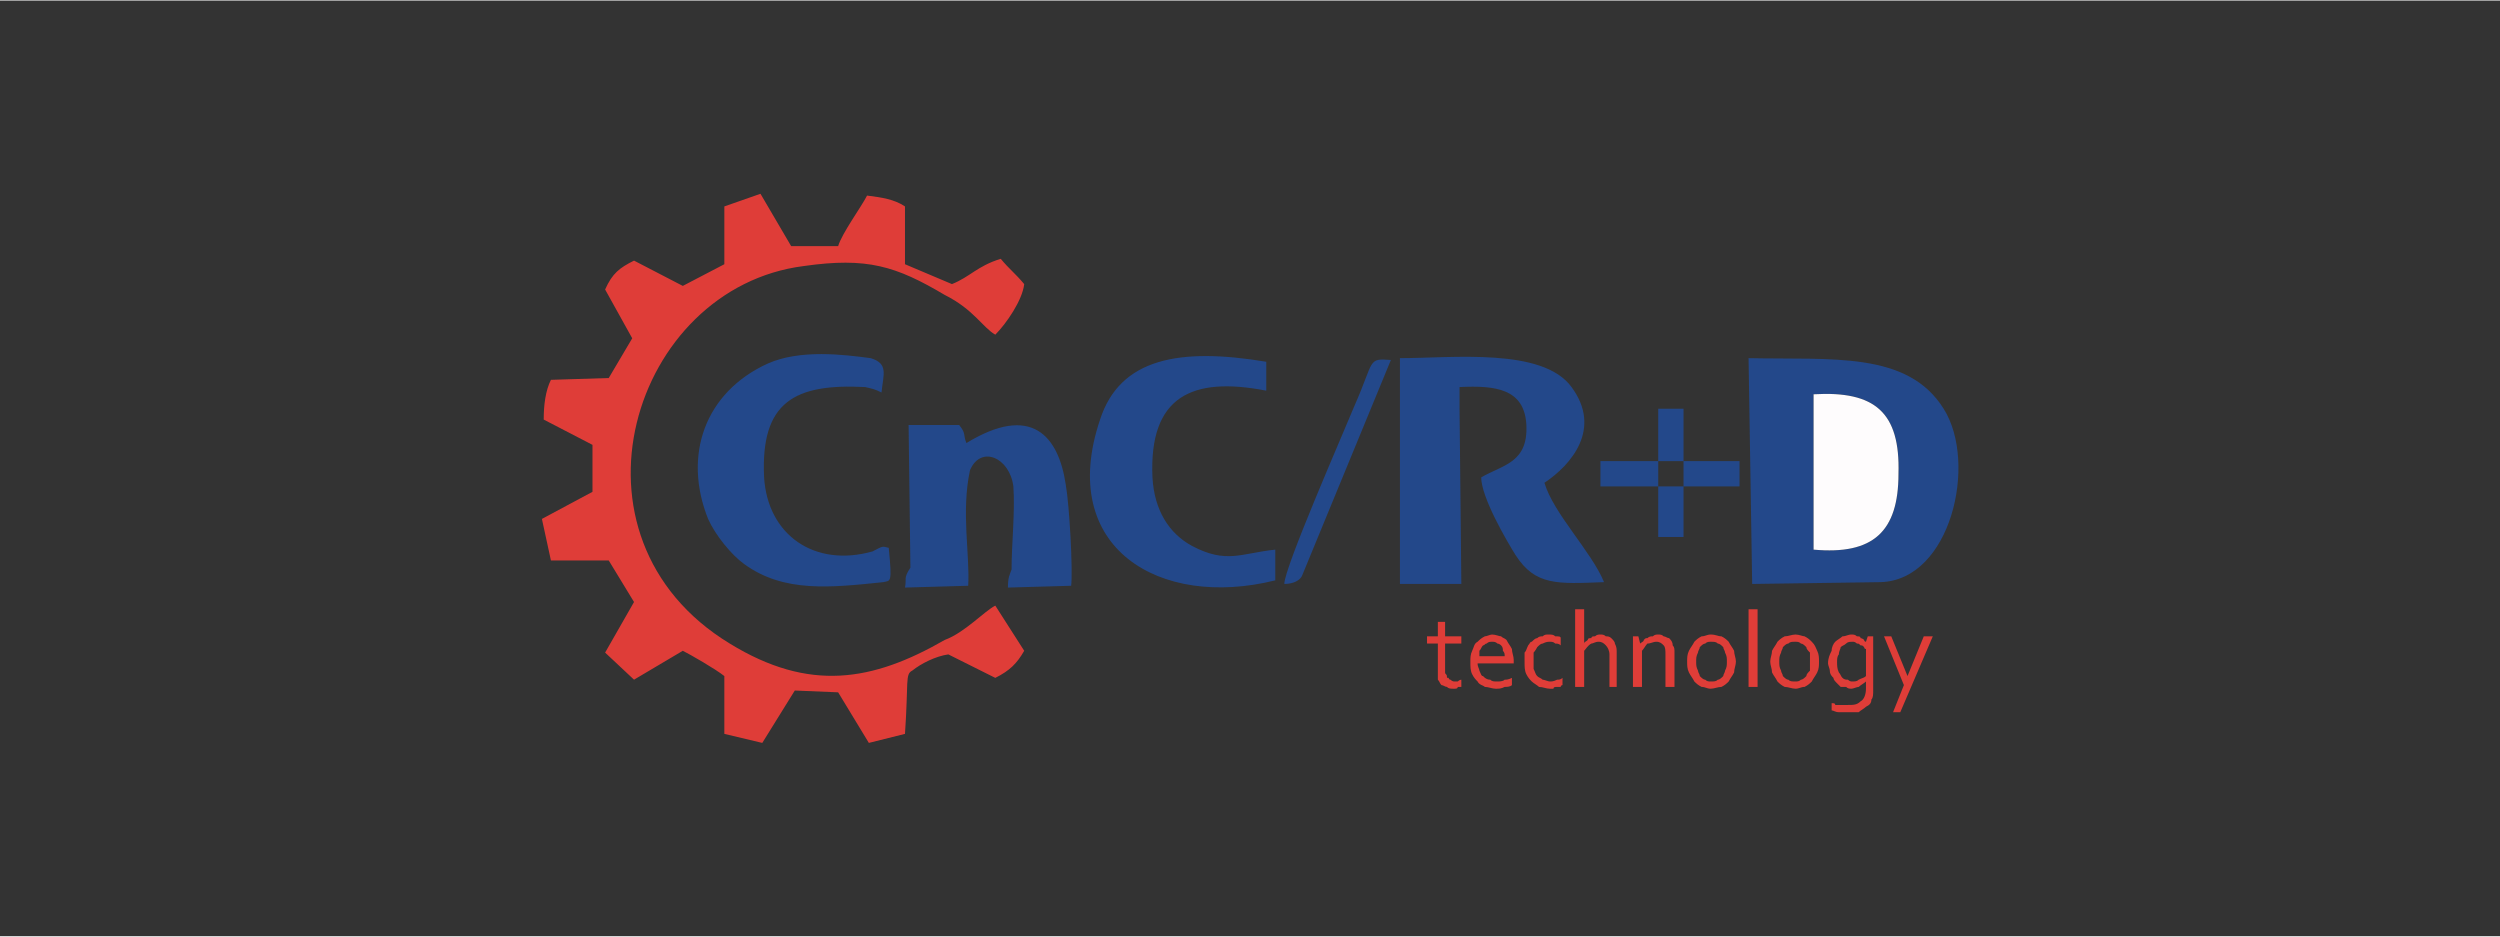 <?xml version="1.0" encoding="UTF-8"?>
<!DOCTYPE svg PUBLIC "-//W3C//DTD SVG 1.1//EN" "http://www.w3.org/Graphics/SVG/1.1/DTD/svg11.dtd">
<!-- Creator: CorelDRAW -->
<svg xmlns="http://www.w3.org/2000/svg" xml:space="preserve" width="387px" height="145px" version="1.1" style="shape-rendering:geometricPrecision; text-rendering:geometricPrecision; image-rendering:optimizeQuality; fill-rule:evenodd; clip-rule:evenodd"
viewBox="0 0 13.84 5.18"
 xmlns:xlink="http://www.w3.org/1999/xlink"
 xmlns:xodm="http://www.corel.com/coreldraw/odm/2003">
 <rect x="0" y="0" width="13.84" height="5.18" fill="#333333" stroke="none"/>
 <defs>
  <style type="text/css">
   <![CDATA[
    .fil4 {fill:none}
    .fil2 {fill:#FEFCFD}
    .fil0 {fill:#DF3D38}
    .fil1 {fill:#23488A}
    .fil3 {fill:#DF3D38;fill-rule:nonzero}
   ]]>
  </style>
 </defs>
 <g id="Слой_x0020_1">
  <g id="_1610977683088">
   <path class="fil0" d="M4.04 3.56c-0.97,-0.59 -0.54,-1.97 0.41,-2.09 0.35,-0.05 0.51,0 0.78,0.16 0.16,0.08 0.21,0.18 0.28,0.22 0.06,-0.06 0.15,-0.19 0.16,-0.28 -0.05,-0.06 -0.08,-0.08 -0.13,-0.14 -0.13,0.04 -0.17,0.1 -0.27,0.14l-0.26 -0.11 0 -0.32c-0.06,-0.04 -0.13,-0.05 -0.21,-0.06 -0.03,0.06 -0.14,0.21 -0.16,0.28l-0.26 0 -0.17 -0.29 -0.2 0.07 0 0.32 -0.23 0.12 -0.27 -0.14c-0.08,0.04 -0.12,0.07 -0.16,0.16l0.15 0.27 -0.13 0.22 -0.32 0.01c-0.03,0.06 -0.04,0.14 -0.04,0.22l0.27 0.14 0 0.26 -0.28 0.15 0.05 0.23 0.32 0 0.14 0.23 -0.16 0.28 0.16 0.15 0.27 -0.16c0.04,0.02 0.18,0.1 0.23,0.14l0 0.32 0.21 0.05 0.18 -0.29 0.24 0.01 0.17 0.28 0.2 -0.05c0.02,-0.29 0,-0.33 0.04,-0.35 0.05,-0.04 0.13,-0.08 0.2,-0.09l0.26 0.13c0.08,-0.04 0.12,-0.08 0.16,-0.15l-0.16 -0.25c-0.06,0.03 -0.17,0.15 -0.28,0.19 -0.4,0.23 -0.75,0.29 -1.19,0.02z"/>
   <path class="fil1" d="M10.04 2.18c0.34,-0.02 0.48,0.1 0.47,0.44 0,0.32 -0.14,0.45 -0.47,0.42 0,-0.29 0,-0.57 0,-0.86zm0.37 1.04c0.39,-0.01 0.54,-0.66 0.35,-0.96 -0.2,-0.32 -0.62,-0.27 -1.08,-0.28l0.02 1.25 0.71 -0.01z"/>
   <path class="fil1" d="M8.08 2.14c0.2,-0.01 0.36,0.01 0.37,0.21 0.01,0.21 -0.13,0.22 -0.25,0.29 0,0.11 0.14,0.35 0.19,0.43 0.11,0.17 0.23,0.16 0.49,0.15 -0.07,-0.17 -0.28,-0.38 -0.33,-0.55 0.15,-0.1 0.32,-0.3 0.15,-0.53 -0.16,-0.22 -0.66,-0.16 -0.95,-0.16l0 1.25 0.34 0 -0.01 -0.97 0 -0.12zm-4.16 0.73c0.04,0.09 0.13,0.2 0.2,0.25 0.22,0.16 0.48,0.13 0.77,0.1 0.04,-0.01 0.05,0.01 0.03,-0.19 -0.04,-0.01 -0.03,-0.01 -0.09,0.02 -0.32,0.09 -0.58,-0.09 -0.6,-0.41 -0.02,-0.42 0.17,-0.52 0.56,-0.5 0.04,0.01 0.05,0.01 0.09,0.03 0.01,-0.1 0.04,-0.16 -0.06,-0.19 -0.15,-0.02 -0.39,-0.05 -0.57,0.03 -0.35,0.16 -0.47,0.51 -0.33,0.86zm3.14 0.34l0 -0.17c-0.19,0.02 -0.27,0.08 -0.46,-0.02 -0.13,-0.07 -0.21,-0.2 -0.22,-0.38 -0.02,-0.45 0.22,-0.56 0.63,-0.48l0 -0.16c-0.48,-0.08 -0.81,-0.02 -0.92,0.32 -0.24,0.71 0.33,1.05 0.97,0.89zm-2.02 -0.07c-0.04,0.06 -0.02,0.06 -0.03,0.11l0.35 -0.01c0.01,-0.17 -0.04,-0.41 0.01,-0.64 0.06,-0.14 0.22,-0.07 0.24,0.09 0.01,0.14 -0.01,0.32 -0.01,0.46 -0.01,0.03 -0.02,0.04 -0.02,0.1l0.35 -0.01c0.01,-0.09 -0.01,-0.45 -0.03,-0.56 -0.04,-0.27 -0.19,-0.45 -0.55,-0.23 -0.02,-0.05 0,-0.05 -0.04,-0.1l-0.28 0 0.01 0.79z"/>
   <path class="fil2" d="M10.04 2.3l0 0.55 0 0.19c0.33,0.03 0.47,-0.1 0.47,-0.42 0.01,-0.34 -0.13,-0.46 -0.47,-0.44l0 0.12z"/>
   <path class="fil1" d="M7.7 1.99c-0.13,-0.01 -0.09,0 -0.2,0.25 -0.07,0.17 -0.39,0.9 -0.39,0.99 0.05,0 0.09,-0.02 0.1,-0.05l0.49 -1.19z"/>
   <path class="fil1" d="M9.18 2.26l0.14 0 0 0.29 0 0.14 0 0.28 -0.14 0 0 -0.28 0 -0.14 0 -0.29zm0.14 0.29l0.31 0 0 0.14 -0.31 0 -0.14 0 -0.32 0 0 -0.14 0.32 0 0.14 0z"/>
   <path class="fil3" d="M8.09 3.8c0,0 -0.01,0 -0.02,0 0,0.01 -0.01,0.01 -0.02,0.01 -0.02,0 -0.03,0 -0.04,-0.01 -0.01,0 -0.02,-0.01 -0.03,-0.01 -0.01,-0.01 -0.01,-0.02 -0.02,-0.03 0,-0.01 0,-0.02 0,-0.03l0 -0.17 -0.06 0 0 -0.04 0.06 0 0 -0.08 0.04 0 0 0.08 0.09 0 0 0.04 -0.09 0 0 0.16c0,0.01 0.01,0.01 0.01,0.02 0,0.01 0,0.01 0.01,0.01 0,0.01 0.01,0.01 0.01,0.01 0.01,0.01 0.02,0.01 0.02,0.01 0.01,0 0.02,0 0.02,0 0.01,-0.01 0.02,-0.01 0.02,-0.01l0 0.04zm0.17 -0.25c-0.01,0 -0.02,0 -0.03,0.01 -0.01,0 -0.01,0.01 -0.02,0.01 -0.01,0.01 -0.01,0.02 -0.02,0.03 0,0.01 0,0.02 0,0.03l0.14 0c0,-0.01 0,-0.02 -0.01,-0.03 0,-0.01 0,-0.02 -0.01,-0.03 0,0 -0.01,-0.01 -0.02,-0.01 -0.01,-0.01 -0.02,-0.01 -0.03,-0.01zm0.03 0.22c0.01,0 0.03,0 0.04,-0.01 0.01,0 0.02,0 0.04,-0.01l0 0.04c-0.01,0.01 -0.03,0.01 -0.04,0.01 -0.02,0.01 -0.03,0.01 -0.05,0.01 -0.02,0 -0.04,-0.01 -0.06,-0.01 -0.01,-0.01 -0.03,-0.01 -0.04,-0.03 -0.01,-0.01 -0.02,-0.02 -0.03,-0.04 -0.01,-0.02 -0.01,-0.04 -0.01,-0.07 0,-0.02 0,-0.04 0.01,-0.06 0.01,-0.02 0.01,-0.04 0.03,-0.05 0.01,-0.01 0.02,-0.02 0.04,-0.03 0.01,0 0.03,-0.01 0.04,-0.01 0.02,0 0.04,0.01 0.05,0.01 0.01,0.01 0.02,0.01 0.03,0.02 0.01,0.02 0.02,0.03 0.03,0.05 0,0.02 0.01,0.04 0.01,0.06 0,0 0,0.01 0,0.01 0,0 0,0 0,0.01l-0.2 0c0,0.02 0.01,0.03 0.01,0.04 0.01,0.02 0.01,0.03 0.02,0.03 0.01,0.01 0.02,0.02 0.04,0.02 0.01,0.01 0.02,0.01 0.04,0.01zm0.28 -0.26c0.02,0 0.03,0 0.04,0.01 0.02,0 0.03,0 0.03,0.01l0 0.04c-0.01,-0.01 -0.02,-0.01 -0.03,-0.01 -0.01,-0.01 -0.02,-0.01 -0.03,-0.01 -0.01,0 -0.02,0 -0.04,0.01 -0.01,0 -0.02,0.01 -0.03,0.02 0,0 -0.01,0.02 -0.02,0.03 0,0.01 0,0.03 0,0.05 0,0.02 0,0.03 0,0.04 0.01,0.02 0.01,0.03 0.02,0.04 0.01,0.01 0.02,0.01 0.03,0.02 0.01,0 0.03,0.01 0.04,0.01 0.01,0 0.02,0 0.04,-0.01 0.01,0 0.02,0 0.03,-0.01l0 0.04c0,0 -0.01,0 -0.01,0.01 -0.01,0 -0.02,0 -0.02,0 -0.01,0 -0.02,0 -0.02,0.01 -0.01,0 -0.02,0 -0.02,0 -0.02,0 -0.04,-0.01 -0.06,-0.01 -0.01,-0.01 -0.03,-0.02 -0.04,-0.03 -0.01,-0.01 -0.02,-0.02 -0.03,-0.04 -0.01,-0.02 -0.01,-0.04 -0.01,-0.07 0,-0.02 0,-0.03 0,-0.05 0.01,-0.01 0.01,-0.02 0.02,-0.04 0.01,-0.01 0.01,-0.02 0.02,-0.02 0.01,-0.01 0.02,-0.02 0.03,-0.02 0.01,-0.01 0.02,-0.01 0.03,-0.01 0.01,-0.01 0.02,-0.01 0.03,-0.01zm0.2 0.05l0 0c0,-0.01 0.01,-0.01 0.02,-0.02 0,-0.01 0.01,-0.01 0.02,-0.01 0,-0.01 0.01,-0.01 0.02,-0.01 0.01,-0.01 0.02,-0.01 0.03,-0.01 0.01,0 0.02,0 0.03,0.01 0.01,0 0.02,0 0.03,0.01 0.01,0.01 0.02,0.02 0.02,0.03 0.01,0.02 0.01,0.03 0.01,0.05l0 0.19 -0.04 0 0 -0.18c0,-0.02 -0.01,-0.04 -0.02,-0.05 -0.01,-0.01 -0.02,-0.02 -0.04,-0.02 -0.02,0 -0.03,0.01 -0.04,0.01 -0.02,0.01 -0.03,0.03 -0.04,0.04l0 0.2 -0.05 0 0 -0.43 0.05 0 0 0.19zm0.31 0l0 0c0.01,-0.01 0.02,-0.01 0.02,-0.02 0.01,-0.01 0.01,-0.01 0.02,-0.01 0.01,-0.01 0.02,-0.01 0.03,-0.01 0.01,-0.01 0.02,-0.01 0.03,-0.01 0.01,0 0.02,0 0.03,0.01 0.01,0 0.02,0.01 0.03,0.01 0.01,0.01 0.02,0.02 0.02,0.04 0.01,0.01 0.01,0.02 0.01,0.04l0 0.19 -0.05 0 0 -0.18c0,-0.02 0,-0.04 -0.01,-0.05 -0.01,-0.01 -0.02,-0.02 -0.04,-0.02 -0.02,0 -0.03,0.01 -0.05,0.01 -0.01,0.01 -0.02,0.03 -0.03,0.04l0 0.2 -0.05 0 0 -0.28 0.03 0 0.01 0.04zm0.48 0.1c0,-0.02 0,-0.03 -0.01,-0.05 0,-0.01 -0.01,-0.02 -0.01,-0.03 -0.01,-0.01 -0.02,-0.02 -0.03,-0.02 -0.01,-0.01 -0.02,-0.01 -0.04,-0.01 -0.01,0 -0.02,0 -0.03,0.01 -0.01,0 -0.02,0.01 -0.03,0.02 0,0.01 -0.01,0.02 -0.01,0.03 -0.01,0.02 -0.01,0.03 -0.01,0.05 0,0.02 0,0.03 0.01,0.05 0,0.01 0.01,0.02 0.01,0.03 0.01,0.01 0.02,0.02 0.03,0.02 0.01,0.01 0.02,0.01 0.03,0.01 0.02,0 0.03,0 0.04,-0.01 0.01,0 0.02,-0.01 0.03,-0.02 0,-0.01 0.01,-0.02 0.01,-0.03 0.01,-0.02 0.01,-0.03 0.01,-0.05zm0.05 0c0,0.02 -0.01,0.04 -0.01,0.06 -0.01,0.02 -0.02,0.03 -0.03,0.05 -0.01,0.01 -0.02,0.02 -0.04,0.03 -0.02,0 -0.04,0.01 -0.06,0.01 -0.02,0 -0.03,-0.01 -0.05,-0.01 -0.02,-0.01 -0.03,-0.02 -0.04,-0.03 -0.01,-0.02 -0.02,-0.03 -0.03,-0.05 -0.01,-0.02 -0.01,-0.04 -0.01,-0.06 0,-0.02 0,-0.04 0.01,-0.06 0.01,-0.02 0.02,-0.03 0.03,-0.05 0.01,-0.01 0.02,-0.02 0.04,-0.03 0.02,0 0.03,-0.01 0.05,-0.01 0.03,0 0.04,0.01 0.06,0.01 0.02,0.01 0.03,0.02 0.04,0.03 0.01,0.02 0.02,0.03 0.03,0.05 0,0.02 0.01,0.04 0.01,0.06zm0.07 0.14l0 -0.43 0.05 0 0 0.43 -0.05 0zm0.34 -0.14c0,-0.02 0,-0.03 0,-0.05 -0.01,-0.01 -0.02,-0.02 -0.02,-0.03 -0.01,-0.01 -0.02,-0.02 -0.03,-0.02 -0.01,-0.01 -0.02,-0.01 -0.03,-0.01 -0.02,0 -0.03,0 -0.04,0.01 -0.01,0 -0.02,0.01 -0.03,0.02 0,0.01 -0.01,0.02 -0.01,0.03 -0.01,0.02 -0.01,0.03 -0.01,0.05 0,0.02 0,0.03 0.01,0.05 0,0.01 0.01,0.02 0.01,0.03 0.01,0.01 0.02,0.02 0.03,0.02 0.01,0.01 0.02,0.01 0.04,0.01 0.01,0 0.02,0 0.03,-0.01 0.01,0 0.02,-0.01 0.03,-0.02 0,-0.01 0.01,-0.02 0.02,-0.03 0,-0.02 0,-0.03 0,-0.05zm0.05 0c0,0.02 0,0.04 -0.01,0.06 -0.01,0.02 -0.02,0.03 -0.03,0.05 -0.01,0.01 -0.02,0.02 -0.04,0.03 -0.02,0 -0.03,0.01 -0.05,0.01 -0.02,0 -0.04,-0.01 -0.06,-0.01 -0.02,-0.01 -0.03,-0.02 -0.04,-0.03 -0.01,-0.02 -0.02,-0.03 -0.03,-0.05 0,-0.02 -0.01,-0.04 -0.01,-0.06 0,-0.02 0.01,-0.04 0.01,-0.06 0.01,-0.02 0.02,-0.03 0.03,-0.05 0.01,-0.01 0.02,-0.02 0.04,-0.03 0.02,0 0.04,-0.01 0.06,-0.01 0.02,0 0.04,0.01 0.05,0.01 0.02,0.01 0.03,0.02 0.04,0.03 0.02,0.02 0.02,0.03 0.03,0.05 0.01,0.02 0.01,0.04 0.01,0.06zm0.1 0c0,0.02 0,0.04 0.01,0.06 0.01,0.01 0.01,0.02 0.02,0.03 0.01,0.01 0.02,0.01 0.03,0.01 0.01,0.01 0.02,0.01 0.02,0.01 0.02,0 0.03,0 0.04,-0.01 0.02,-0.01 0.03,-0.01 0.04,-0.02l0 -0.15c-0.01,0 -0.01,-0.01 -0.01,-0.01 -0.01,-0.01 -0.01,-0.01 -0.02,-0.01 -0.01,-0.01 -0.01,-0.01 -0.02,-0.01 -0.01,-0.01 -0.02,-0.01 -0.02,-0.01 -0.02,0 -0.03,0 -0.04,0.01 -0.01,0.01 -0.02,0.01 -0.03,0.02 0,0.01 -0.01,0.02 -0.01,0.04 -0.01,0.01 -0.01,0.03 -0.01,0.04zm0.08 -0.15c0.01,0 0.02,0 0.03,0.01 0.01,0 0.02,0 0.02,0.01 0.01,0 0.02,0.01 0.02,0.01 0,0.01 0.01,0.01 0.01,0.01l0 0 0.01 -0.03 0.03 0 0 0.3c0,0.02 0,0.04 -0.01,0.05 0,0.02 -0.01,0.03 -0.03,0.04 -0.01,0.01 -0.03,0.02 -0.04,0.03 -0.02,0 -0.04,0 -0.06,0 -0.02,0 -0.04,0 -0.05,0 -0.02,0 -0.03,-0.01 -0.04,-0.01l0 -0.04c0.01,0 0.02,0 0.02,0.01 0.01,0 0.02,0 0.02,0 0.01,0 0.02,0 0.02,0 0.01,0 0.02,0 0.03,0 0.03,0 0.05,0 0.07,-0.02 0.02,-0.01 0.03,-0.04 0.03,-0.07l0 -0.04 0 0c-0.01,0.01 -0.03,0.02 -0.04,0.03 -0.01,0 -0.03,0.01 -0.04,0.01 -0.01,0 -0.02,0 -0.03,-0.01 -0.01,0 -0.02,0 -0.03,0 -0.01,-0.01 -0.01,-0.01 -0.02,-0.02 -0.01,-0.01 -0.02,-0.02 -0.02,-0.03 -0.01,-0.01 -0.02,-0.02 -0.02,-0.04 0,-0.01 -0.01,-0.03 -0.01,-0.04 0,-0.03 0.01,-0.05 0.02,-0.07 0,-0.02 0.01,-0.04 0.02,-0.05 0.01,-0.01 0.03,-0.02 0.04,-0.03 0.02,0 0.03,-0.01 0.05,-0.01zm0.18 0.01l0.04 0 0.09 0.22 0 0 0.09 -0.22 0.05 0 -0.18 0.42 -0.04 0 0.06 -0.15 -0.11 -0.27z"/>
  </g>
  <rect class="fil4" width="13.84" height="5.18"/>
 </g>
</svg>
